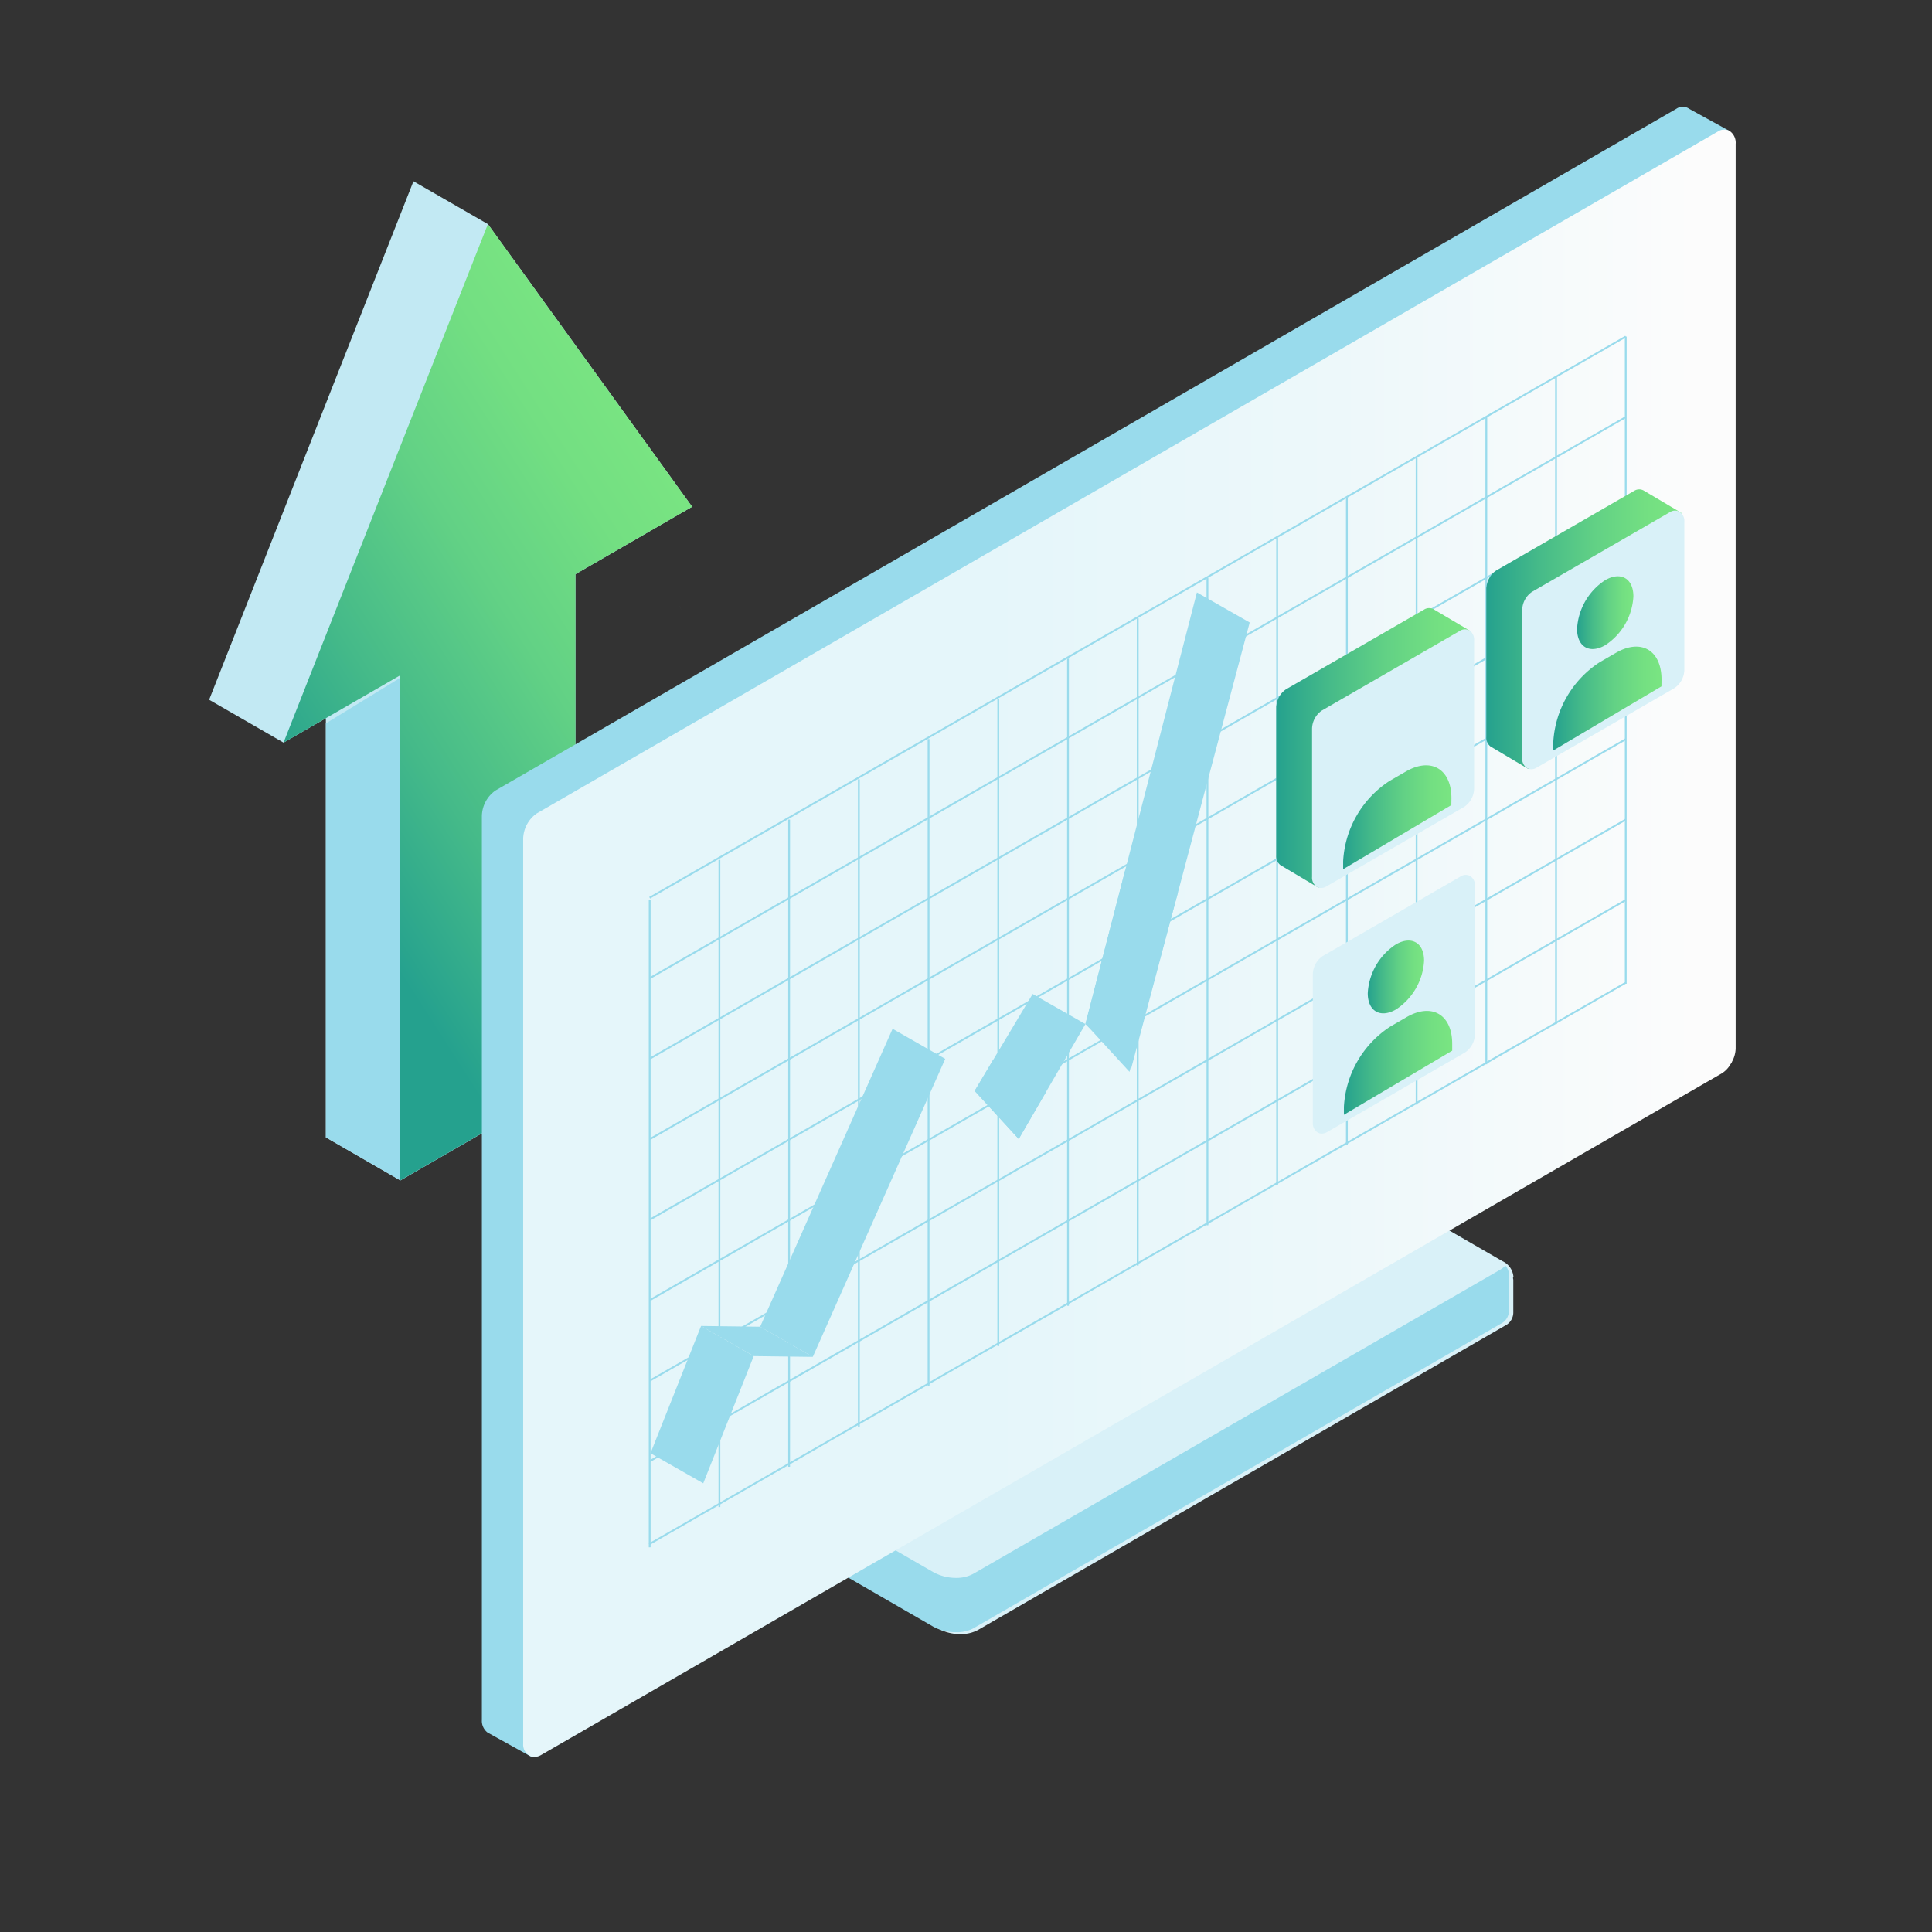 <svg xmlns="http://www.w3.org/2000/svg" xmlns:xlink="http://www.w3.org/1999/xlink" width="100" height="100" viewBox="0 0 100 100">
  <rect x="0" y="0" width="100" height="100" fill="#333333" stroke="none"/>
  <defs>
    <clipPath id="clip-path">
      <rect id="Rectangle_5301" data-name="Rectangle 5301" width="100" height="100" transform="translate(120 120) rotate(180)" fill="none"/>
    </clipPath>
    <linearGradient id="linear-gradient" x1="0.304" y1="0.798" x2="0.762" y2="0.113" gradientUnits="objectBoundingBox">
      <stop offset="0" stop-color="#25a18e"/>
      <stop offset="0.265" stop-color="#45ba89"/>
      <stop offset="0.559" stop-color="#62d185"/>
      <stop offset="0.814" stop-color="#73df82"/>
      <stop offset="1" stop-color="#7ae582"/>
    </linearGradient>
    <linearGradient id="linear-gradient-2" y1="0.5" x2="1" y2="0.5" gradientUnits="objectBoundingBox">
      <stop offset="0.381" stop-color="#e5f6fa"/>
      <stop offset="0.674" stop-color="#edf8fa"/>
      <stop offset="0.97" stop-color="#fcfcfc"/>
    </linearGradient>
    <linearGradient id="linear-gradient-3" x1="0" y1="0.5" x2="1" y2="0.5" xlink:href="#linear-gradient"/>
    <linearGradient id="linear-gradient-5" x1="0" y1="0.5" x2="1" y2="0.5" xlink:href="#linear-gradient"/>
    <linearGradient id="linear-gradient-7" x1="0" y1="0.5" x2="1" y2="0.5" xlink:href="#linear-gradient"/>
    <linearGradient id="linear-gradient-8" x1="0" y1="0.5" x2="1" y2="0.5" xlink:href="#linear-gradient"/>
    <linearGradient id="linear-gradient-10" x1="0" y1="0.5" x2="1" y2="0.5" xlink:href="#linear-gradient"/>
  </defs>
  <g id="Group_21716" data-name="Group 21716" transform="translate(-125 -24)">
    <g id="Component_72_1" data-name="Component 72 – 1" transform="translate(125 24)">
      <g id="Group_18873" data-name="Group 18873" transform="translate(-20 -20)" clip-path="url(#clip-path)">
        <rect id="Rectangle_5285" data-name="Rectangle 5285" width="100" height="100" transform="translate(20 20)" fill="none"/>
        <g id="Group_18872" data-name="Group 18872">
          <path id="Path_19795" data-name="Path 19795" d="M98.334,86.077a.979.979,0,0,0-.569-.8L86.436,78.734a2.3,2.3,0,0,0-2.1-.078L57.069,94.4a.768.768,0,0,0-.433.659.65.65,0,0,0,.012.075v1.68a.912.912,0,0,0,.555.926l11.33,6.541a2.384,2.384,0,0,0,1.169.3,1.876,1.876,0,0,0,.926-.218L97.9,88.616a.762.762,0,0,0,.428-.665V86.245a.388.388,0,0,0-.018-.09C98.314,86.127,98.334,86.105,98.334,86.077Z" fill="#d9f1f8"/>
          <path id="Path_19796" data-name="Path 19796" d="M98.088,86.067c0,.032.011.053.011.085v1.71a.74.74,0,0,1-.425.658L70.4,104.271a1.8,1.8,0,0,1-.924.212,2.442,2.442,0,0,1-1.169-.286L56.975,97.654a.923.923,0,0,1-.552-.935V95.041c0-.021-.011-.042-.011-.074A.678.678,0,0,1,56.6,94.5a1.148,1.148,0,0,0,.372.329l11.332,6.542a2.441,2.441,0,0,0,1.169.3,1.814,1.814,0,0,0,.924-.223l27.274-15.74a1.221,1.221,0,0,0,.244-.2.725.725,0,0,1,.191.478C98.109,86.014,98.088,86.035,98.088,86.067Z" fill="#99dbec"/>
          <path id="eleb3hho55imw" d="M55.824,46.229,45.253,31.6,41.4,29.382,30.825,56.219l3.851,2.219,2.191-1.262v21.7l.006,0,3.844,2.219v.005h.006l9.06-5.231V49.721Z" fill="#c2e9f3"/>
          <path id="el2xm2lkijqm8" d="M34.676,58.438,45.253,31.6,55.824,46.229l-6.041,3.492V75.862l-9.06,5.231h-.006V54.952Z" fill="url(#linear-gradient)"/>
          <path id="Path_19797" data-name="Path 19797" d="M109.439,26.736l-2-1.1a.576.576,0,0,0-.667-.009L45.648,60.915a1.651,1.651,0,0,0-.706,1.33v1.722l0,.006,0,0V109.02a.768.768,0,0,0,.287.652l2.289,1.269,2.422-2.918-.706-.308,57.76-33.348a1.648,1.648,0,0,0,.706-1.33V29.621l1.827-2.477a.279.279,0,0,0,.048-.224A.274.274,0,0,0,109.439,26.736Z" fill="#99dbec"/>
          <path id="Path_19798" data-name="Path 19798" d="M109.657,74.934a1.491,1.491,0,0,0,.18-.655V71.227h0V27.448a.738.738,0,0,0-.315-.671.588.588,0,0,0-.607.032L47.785,62.1a1.648,1.648,0,0,0-.706,1.33v46.83a.666.666,0,0,0,.3.6l.011,0,.008.009a.514.514,0,0,0,.262.07.693.693,0,0,0,.346-.1l.045-.025h0l13.035-7.526,48.049-27.741a1.342,1.342,0,0,0,.438-.466c.018-.028.04-.052.056-.081S109.645,74.957,109.657,74.934Z" fill="url(#linear-gradient-2)"/>
          <g id="Group_18855" data-name="Group 18855">
            <g id="Group_18831" data-name="Group 18831">
              <rect id="Rectangle_5286" data-name="Rectangle 5286" width="0.094" height="33.499" transform="translate(104.101 37.421)" fill="#99dbec"/>
            </g>
            <g id="Group_18832" data-name="Group 18832">
              <rect id="Rectangle_5287" data-name="Rectangle 5287" width="0.094" height="33.499" transform="translate(100.493 39.505)" fill="#99dbec"/>
            </g>
            <g id="Group_18833" data-name="Group 18833">
              <rect id="Rectangle_5288" data-name="Rectangle 5288" width="0.094" height="33.499" transform="translate(96.884 41.588)" fill="#99dbec"/>
            </g>
            <g id="Group_18834" data-name="Group 18834">
              <rect id="Rectangle_5289" data-name="Rectangle 5289" width="0.094" height="33.499" transform="translate(93.276 43.672)" fill="#99dbec"/>
            </g>
            <g id="Group_18835" data-name="Group 18835">
              <rect id="Rectangle_5290" data-name="Rectangle 5290" width="0.094" height="33.499" transform="translate(89.667 45.755)" fill="#99dbec"/>
            </g>
            <g id="Group_18836" data-name="Group 18836">
              <rect id="Rectangle_5291" data-name="Rectangle 5291" width="0.094" height="33.499" transform="translate(86.058 47.838)" fill="#99dbec"/>
            </g>
            <g id="Group_18837" data-name="Group 18837">
              <rect id="Rectangle_5292" data-name="Rectangle 5292" width="0.094" height="33.499" transform="translate(82.45 49.922)" fill="#99dbec"/>
            </g>
            <g id="Group_18838" data-name="Group 18838">
              <rect id="Rectangle_5293" data-name="Rectangle 5293" width="0.094" height="33.499" transform="translate(78.841 52.005)" fill="#99dbec"/>
            </g>
            <g id="Group_18839" data-name="Group 18839">
              <rect id="Rectangle_5294" data-name="Rectangle 5294" width="0.094" height="33.499" transform="translate(75.233 54.089)" fill="#99dbec"/>
            </g>
            <g id="Group_18840" data-name="Group 18840">
              <rect id="Rectangle_5295" data-name="Rectangle 5295" width="0.094" height="33.499" transform="translate(71.624 56.172)" fill="#99dbec"/>
            </g>
            <g id="Group_18841" data-name="Group 18841">
              <rect id="Rectangle_5296" data-name="Rectangle 5296" width="0.094" height="33.499" transform="translate(68.016 58.255)" fill="#99dbec"/>
            </g>
            <g id="Group_18842" data-name="Group 18842">
              <rect id="Rectangle_5297" data-name="Rectangle 5297" width="0.094" height="33.499" transform="translate(64.407 60.339)" fill="#99dbec"/>
            </g>
            <g id="Group_18843" data-name="Group 18843">
              <rect id="Rectangle_5298" data-name="Rectangle 5298" width="0.094" height="33.499" transform="translate(60.798 62.422)" fill="#99dbec"/>
            </g>
            <g id="Group_18844" data-name="Group 18844">
              <rect id="Rectangle_5299" data-name="Rectangle 5299" width="0.094" height="33.499" transform="translate(57.19 64.506)" fill="#99dbec"/>
            </g>
            <g id="Group_18845" data-name="Group 18845">
              <rect id="Rectangle_5300" data-name="Rectangle 5300" width="0.094" height="33.499" transform="translate(53.581 66.589)" fill="#99dbec"/>
            </g>
            <g id="Group_18846" data-name="Group 18846">
              <path id="Path_19799" data-name="Path 19799" d="M53.651,66.508l50.52-29.046-.047-.081L53.6,66.427Z" fill="#99dbec"/>
            </g>
            <g id="Group_18847" data-name="Group 18847">
              <path id="Path_19800" data-name="Path 19800" d="M53.651,70.675l50.52-29.046-.047-.081L53.6,70.594Z" fill="#99dbec"/>
            </g>
            <g id="Group_18848" data-name="Group 18848">
              <path id="Path_19801" data-name="Path 19801" d="M53.651,74.841,104.172,45.8l-.047-.081L53.6,74.76Z" fill="#99dbec"/>
            </g>
            <g id="Group_18849" data-name="Group 18849">
              <path id="Path_19802" data-name="Path 19802" d="M53.651,79.008l50.52-29.046-.047-.081L53.6,78.927Z" fill="#99dbec"/>
            </g>
            <g id="Group_18850" data-name="Group 18850">
              <path id="Path_19803" data-name="Path 19803" d="M53.651,83.175l50.52-29.046-.047-.081L53.6,83.094Z" fill="#99dbec"/>
            </g>
            <g id="Group_18851" data-name="Group 18851">
              <path id="Path_19804" data-name="Path 19804" d="M53.651,87.342,104.172,58.3l-.047-.081L53.6,87.261Z" fill="#99dbec"/>
            </g>
            <g id="Group_18852" data-name="Group 18852">
              <path id="Path_19805" data-name="Path 19805" d="M53.651,91.508l50.52-29.046-.047-.081L53.6,91.428Z" fill="#99dbec"/>
            </g>
            <g id="Group_18853" data-name="Group 18853">
              <path id="Path_19806" data-name="Path 19806" d="M53.651,95.675l50.52-29.046-.047-.081L53.6,95.594Z" fill="#99dbec"/>
            </g>
            <g id="Group_18854" data-name="Group 18854">
              <path id="Path_19807" data-name="Path 19807" d="M53.63,99.964l50.52-29.046-.047-.081L53.583,99.883Z" fill="#99dbec"/>
            </g>
          </g>
          <g id="Group_18858" data-name="Group 18858">
            <g id="Group_18857" data-name="Group 18857">
              <g id="Group_18856" data-name="Group 18856">
                <path id="Path_19808" data-name="Path 19808" d="M55.166,51.381l.113.192-.114-.192Z" fill="#99dbec"/>
              </g>
            </g>
          </g>
          <g id="Group_18862" data-name="Group 18862">
            <g id="Group_18861" data-name="Group 18861">
              <g id="Group_18860" data-name="Group 18860">
                <g id="Group_18859" data-name="Group 18859">
                  <path id="Path_19809" data-name="Path 19809" d="M96.151,52.695l-.09-.059L94.195,51.53a.479.479,0,0,0-.483.02l-7.144,4.124a1.15,1.15,0,0,0-.5.839l-.006,0-.005.081c0,.011,0,.022,0,.033v7.656a.579.579,0,0,0,.218.495l1.938,1.152h0l.018.011.195-.046.014-.023h0l1.861-3.118.346-.2h0l3.287-1.9a1.168,1.168,0,0,0,.511-.956v-3.89l1.745-2.924Z" fill="url(#linear-gradient-3)"/>
                  <path id="Path_19810" data-name="Path 19810" d="M96.052,52.63a.476.476,0,0,0-.486.021l-7.144,4.124a1.168,1.168,0,0,0-.51.956v7.656a.57.57,0,0,0,.25.518.427.427,0,0,0,.215.057.545.545,0,0,0,.272-.078l7.143-4.124A1.171,1.171,0,0,0,96.3,60.8V53.147A.569.569,0,0,0,96.052,52.63Z" fill="#d9f1f8"/>
                </g>
              </g>
            </g>
            <path id="el6h711bvarfa" d="M92.212,56.171c.806-.464,1.458-.088,1.458.844a3.22,3.22,0,0,1-1.458,2.525c-.805.465-1.457.089-1.457-.843A3.225,3.225,0,0,1,92.212,56.171Z" fill="url(#linear-gradient-3)"/>
            <path id="elsknaw6xxgih" d="M95.126,61.317c0-1.526-1.072-2.147-2.39-1.365l-.826.478a5.292,5.292,0,0,0-2.389,4.15v.41l5.6-3.318Z" fill="url(#linear-gradient-5)"/>
          </g>
          <g id="Group_18866" data-name="Group 18866">
            <g id="Group_18865" data-name="Group 18865">
              <g id="Group_18864" data-name="Group 18864">
                <g id="Group_18863" data-name="Group 18863">
                  <path id="Path_19811" data-name="Path 19811" d="M107.024,46.55l-.09-.059-1.866-1.106a.48.48,0,0,0-.482.02l-7.144,4.124a1.152,1.152,0,0,0-.5.839l-.006,0-.005.081c0,.011,0,.022,0,.033v7.656a.581.581,0,0,0,.217.5l1.939,1.152h0l.018.011.195-.046.014-.023h0l1.862-3.118.346-.2h0l3.286-1.9a1.166,1.166,0,0,0,.511-.956v-3.89l1.746-2.923Z" fill="url(#linear-gradient-3)"/>
                  <path id="Path_19812" data-name="Path 19812" d="M106.926,46.485a.476.476,0,0,0-.486.021L99.3,50.63a1.168,1.168,0,0,0-.511.956v7.656a.571.571,0,0,0,.251.518.427.427,0,0,0,.215.057.539.539,0,0,0,.271-.078l7.144-4.124a1.171,1.171,0,0,0,.511-.956V47A.569.569,0,0,0,106.926,46.485Z" fill="#d9f1f8"/>
                </g>
              </g>
            </g>
            <path id="el6h711bvarfa-2" data-name="el6h711bvarfa" d="M103.086,50.027c.806-.465,1.458-.089,1.458.843a3.223,3.223,0,0,1-1.458,2.525c-.805.465-1.457.089-1.457-.843A3.219,3.219,0,0,1,103.086,50.027Z" fill="url(#linear-gradient-7)"/>
            <path id="elsknaw6xxgih-2" data-name="elsknaw6xxgih" d="M106,55.172c0-1.526-1.071-2.147-2.389-1.365l-.826.478a5.293,5.293,0,0,0-2.389,4.15v.41l5.6-3.318Z" fill="url(#linear-gradient-8)"/>
          </g>
          <g id="Group_18870" data-name="Group 18870">
            <g id="Group_18869" data-name="Group 18869">
              <g id="Group_18868" data-name="Group 18868">
                <g id="Group_18867" data-name="Group 18867">
                  <path id="Path_19813" data-name="Path 19813" d="M96.191,65.406l-.09-.059-1.866-1.106a.479.479,0,0,0-.483.02l-7.144,4.124a1.15,1.15,0,0,0-.5.839l-.006,0-.005.081c0,.011,0,.022,0,.033V77a.579.579,0,0,0,.218.495l1.938,1.152h0l.018.011.195-.047.014-.022h0l1.861-3.118.346-.2h0l3.287-1.9a1.17,1.17,0,0,0,.511-.957V68.524L96.234,65.6Z" fill="url(#linear-gradient-3)"/>
                  <path id="Path_19814" data-name="Path 19814" d="M96.092,65.341a.476.476,0,0,0-.486.021l-7.143,4.124a1.166,1.166,0,0,0-.511.956V78.1a.57.57,0,0,0,.25.518.427.427,0,0,0,.215.057.545.545,0,0,0,.272-.078l7.143-4.124a1.171,1.171,0,0,0,.511-.956V65.858A.567.567,0,0,0,96.092,65.341Z" fill="#d9f1f8"/>
                </g>
              </g>
            </g>
            <path id="el6h711bvarfa-3" data-name="el6h711bvarfa" d="M92.253,68.882c.805-.464,1.457-.088,1.457.843a3.222,3.222,0,0,1-1.457,2.526c-.806.464-1.458.089-1.458-.843A3.223,3.223,0,0,1,92.253,68.882Z" fill="url(#linear-gradient-10)"/>
            <path id="elsknaw6xxgih-3" data-name="elsknaw6xxgih" d="M95.166,74.028c0-1.526-1.072-2.147-2.389-1.365l-.826.478a5.294,5.294,0,0,0-2.39,4.15v.41l5.605-3.318Z" fill="url(#linear-gradient-3)"/>
          </g>
          <path id="Path_19815" data-name="Path 19815" d="M36.867,57.443l3.85-2.361V81.093l-3.85-2.224Z" fill="#99dbec"/>
          <g id="Group_18871" data-name="Group 18871">
            <path id="_Path_94" data-name=" Path 94" d="M84.683,52.218l-.025,28.171L56.4,96.776l2.612-6.584,3.054.039,6.859-15.426,3.8,4.149L76.18,73l2.376,2.283Z" fill="url(#linear-gradient-3)"/>
            <path id="_Path_95" data-name=" Path 95" d="M56.4,96.776l-2.73-1.556,2.617-6.589,2.725,1.561Z" fill="#99dbec"/>
            <path id="_Path_97" data-name=" Path 97" d="M59.345,88.671l2.725,1.561-3.054-.039-2.725-1.561Z" fill="#99dbec"/>
            <path id="_Path_99" data-name=" Path 99" d="M66.2,73.25l2.725,1.556L62.07,90.232l-2.725-1.561Z" fill="#99dbec"/>
            <path id="Path_19816" data-name="Path 19816" d="M76.182,73.006l-2.19,3.769-1.263,2.178-2.281-2.489.964-1.616,2.037-3.4Z" fill="#99dbec"/>
            <path id="Path_19817" data-name="Path 19817" d="M84.684,52.219l-6.13,23.068-1.738-1.671-.634-.61.049-.177,5.721-22.166Z" fill="#99dbec"/>
            <path id="Path_19818" data-name="Path 19818" d="M74.115,76.564l-1.386,2.389-2.281-2.489.964-1.616C72.15,75.421,73.3,75.967,74.115,76.564Z" fill="#99dbec"/>
            <path id="Path_19819" data-name="Path 19819" d="M80.971,66.191l-2.508,9.286-2.281-2.488,2.061-7.961C79.16,65.431,80.054,65.758,80.971,66.191Z" fill="#99dbec"/>
            <path id="Path_19820" data-name="Path 19820" d="M78.1,64.869l.14.159,2.33,2.659.5.567" fill="none"/>
          </g>
        </g>
      </g>
    </g>
  </g>
</svg>
